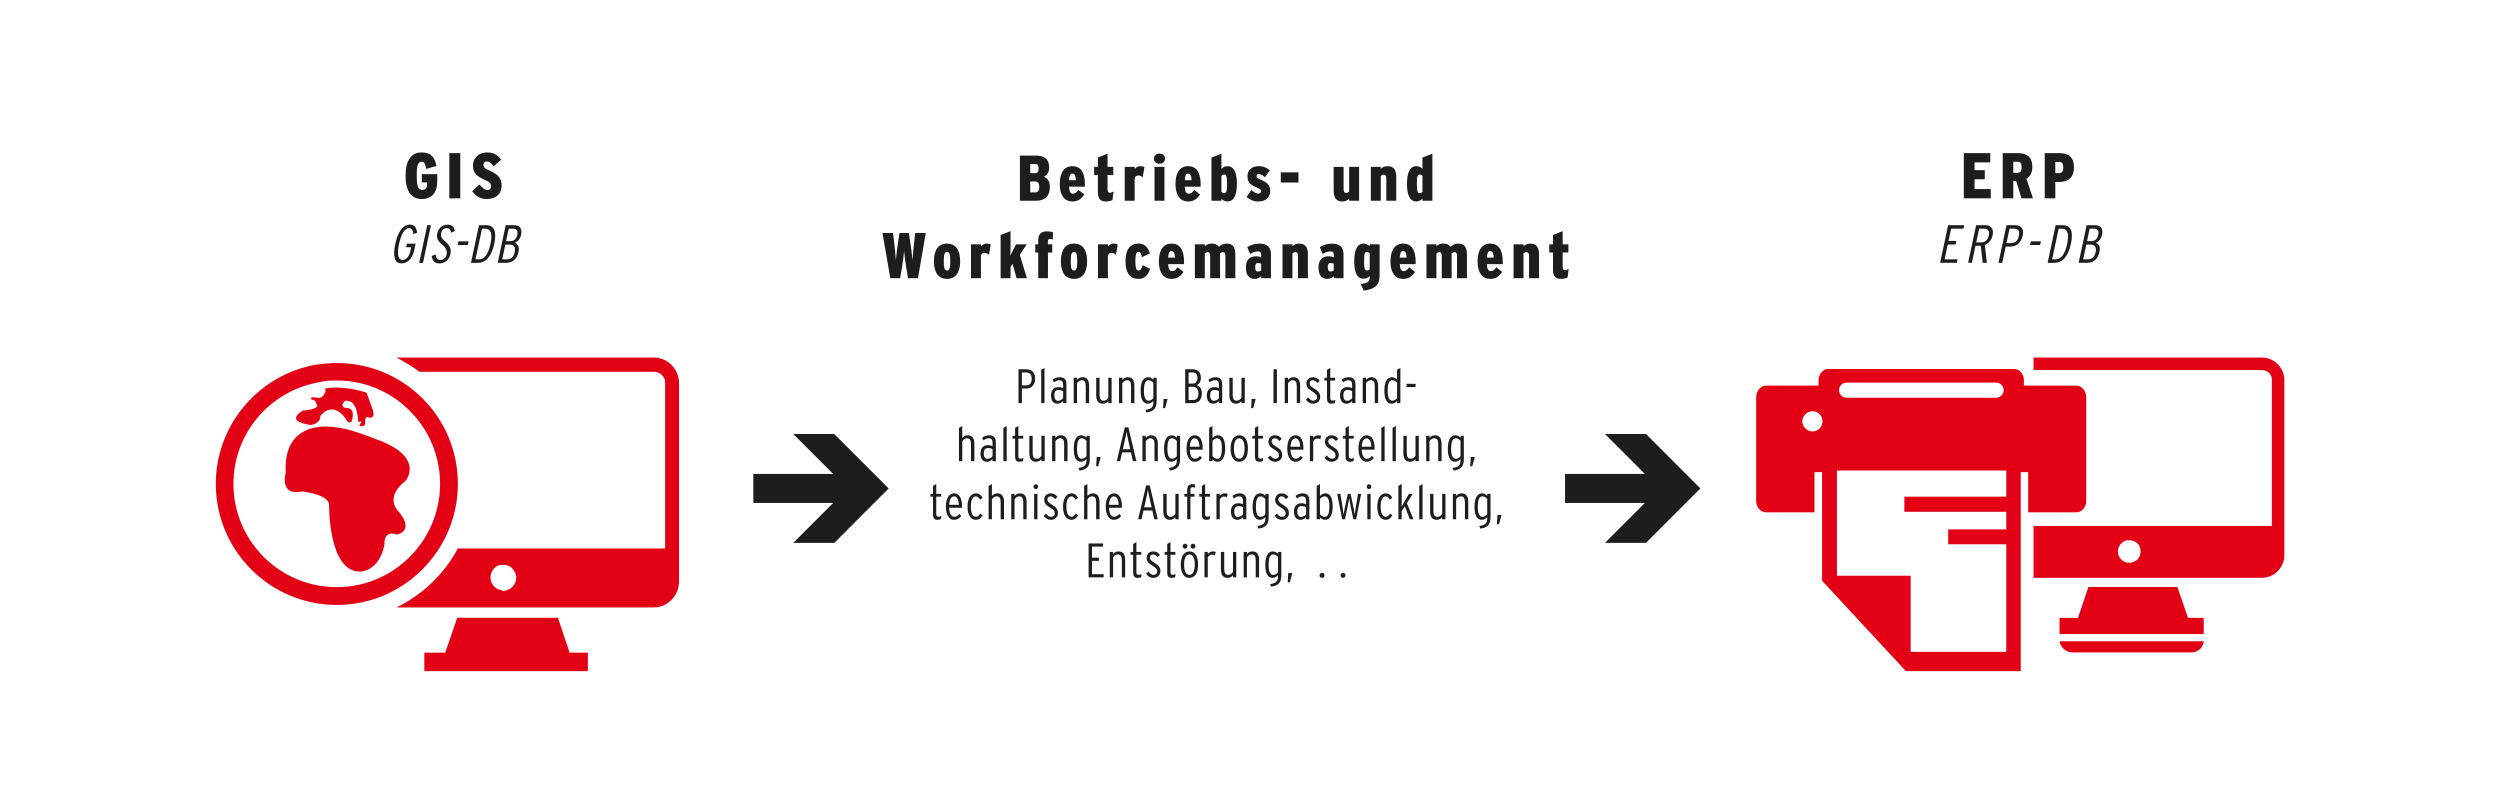 <?xml version="1.0" encoding="UTF-8"?>
<!-- Generator: Adobe Illustrator 25.4.1, SVG Export Plug-In . SVG Version: 6.00 Build 0)  -->
<svg xmlns="http://www.w3.org/2000/svg" xmlns:xlink="http://www.w3.org/1999/xlink" version="1.1" id="Ebene_1" x="0px" y="0px" width="930px" height="300px" viewBox="0 0 930 300" xml:space="preserve">
<g>
	<defs>
		<rect id="SVGID_1_" x="80.279" y="56.711" width="769.502" height="192.941"></rect>
	</defs>
	<clipPath id="SVGID_00000060720194545243788660000002425430985806329003_">
		<use xlink:href="#SVGID_1_" overflow="visible"></use>
	</clipPath>
	<path clip-path="url(#SVGID_00000060720194545243788660000002425430985806329003_)" fill="#1D1D1B" d="M188.66,96.475h-1.84   l1.165-5.48h1.66c1.5,0,2.212,0.98,1.833,2.76C191.1,95.535,190.18,96.475,188.66,96.475 M189.901,89.695h-1.64l0.982-4.62h1.7   c1.3,0,1.81,0.8,1.496,2.28C192.158,88.675,191.361,89.695,189.901,89.695 M191.51,90.315c1.057-0.46,1.98-1.32,2.337-3   c0.476-2.24-0.447-3.54-2.567-3.54h-3.16l-2.976,14h3.16c2.2,0,3.988-1.26,4.591-4.1C193.333,91.615,192.516,90.755,191.51,90.315    M178.121,96.475h-1.24l2.423-11.4h1.26c2.04,0,2.709,1.84,1.897,5.66C181.576,94.895,180.041,96.475,178.121,96.475 M180.9,83.775   h-2.72l-2.976,14h2.5c2.9,0,5.128-2.2,6.169-7.1C184.834,86.155,183.86,83.775,180.9,83.775 M174.305,89.775h-3.74l-0.289,1.36   h3.74L174.305,89.775z M165.612,89.835c-1.548-1.28-1.738-2.08-1.5-3.2c0.187-0.88,0.898-1.78,2.018-1.78   c1.02,0,1.429,0.62,1.755,1.72l1.344-0.68c-0.374-1.44-1.042-2.34-2.762-2.34c-1.88,0-3.389,1.36-3.776,3.18   c-0.391,1.84,0.112,2.86,1.794,4.26c1.564,1.3,1.91,2.4,1.621,3.76c-0.247,1.16-1.152,1.94-2.352,1.94   c-1.02,0-1.512-0.7-1.762-2.06l-1.404,0.58c0.23,1.74,1.089,2.78,2.849,2.78c2.1,0,3.682-1.42,4.103-3.4   C167.952,92.655,167.421,91.295,165.612,89.835 M160.32,83.775h-1.4l-2.976,14h1.4L160.32,83.775z M154.618,90.655h-3.24   l-0.281,1.32h1.88l-0.225,1.06c-0.514,2.42-1.538,3.66-3.038,3.66c-1.58,0-2.11-2.02-1.282-5.92c0.821-3.86,2.179-5.92,3.739-5.92   c0.96,0,1.405,0.54,1.619,2.26l1.379-0.56c-0.23-1.74-0.862-3-2.682-3c-2.62,0-4.511,2.78-5.455,7.22   c-0.956,4.5-0.274,7.22,2.326,7.22c2.5,0,4.155-2.14,4.784-5.1L154.618,90.655z"></path>
	<path clip-path="url(#SVGID_00000060720194545243788660000002425430985806329003_)" fill="#1D1D1B" d="M181.971,63.407   c-1.704-0.744-2.136-1.248-2.136-2.136c0-0.624,0.432-1.2,1.2-1.2c1.056,0,1.464,0.432,2.616,1.8l2.784-2.496   c-1.392-1.728-2.688-2.664-5.28-2.664c-3.216,0-5.208,2.16-5.208,4.896c0,2.64,1.224,3.912,4.56,5.376   c1.896,0.84,2.16,1.416,2.16,2.352c0,0.912-0.6,1.344-1.44,1.344c-0.816,0-1.728-0.696-2.856-2.04l-2.736,2.472   c1.392,1.848,2.904,2.928,5.52,2.928c3.12,0,5.448-1.8,5.448-4.944C186.603,66.287,185.355,64.895,181.971,63.407 M171.219,56.975   h-4.056v16.8h4.056V56.975z M162.651,64.775h-5.736v3.072h1.944v0.696c0,1.344-0.48,2.112-1.776,2.112   c-1.464,0-2.064-1.128-2.064-5.28c0-3.864,0.456-5.208,1.872-5.208c1.008,0,1.296,0.84,1.656,2.664l3.84-1.104   c-0.72-3.168-1.944-5.016-5.472-5.016c-4.056,0-6.048,3.072-6.048,8.664c0,5.832,2.184,8.664,5.976,8.664   c3.936,0,5.808-2.544,5.808-6.624V64.775z"></path>
	<path clip-path="url(#SVGID_00000060720194545243788660000002425430985806329003_)" fill="#1D1D1B" d="M582.154,100.505   c-0.552,0-0.84-0.288-0.84-1.056v-5.52h2.136v-3.048h-2.136v-4.896l-3.6,1.416v3.48h-1.392v3.048h1.392v6.456   c0,2.352,1.008,3.36,2.952,3.36c0.96,0,1.752-0.192,2.472-0.504l0.408-3.216C583.018,100.361,582.658,100.505,582.154,100.505    M572.506,94.553c0-2.688-1.104-3.936-3.192-3.936c-1.2,0-1.92,0.432-2.568,0.984v-0.72h-3.696v12.6h3.696v-9.216   c0.336-0.288,0.672-0.48,1.152-0.48c0.6,0,0.912,0.456,0.912,1.416v8.28h3.696V94.553z M553.114,95.825   c0.12-1.848,0.48-2.424,1.224-2.424c0.864,0,1.224,0.672,1.32,2.424H553.114z M559.018,97.361c0-4.512-1.632-6.744-4.608-6.744   c-3.048,0-4.752,2.304-4.752,6.624c0,4.032,1.608,6.504,4.752,6.504c2.136,0,3.336-1.032,4.392-2.592l-2.184-1.728   c-0.768,1.104-1.296,1.416-2.04,1.416c-0.84,0-1.368-0.576-1.464-2.592h5.904V97.361z M545.698,94.553   c0-2.688-1.032-3.936-3.168-3.936c-1.296,0-2.136,0.48-2.928,1.176c-0.648-0.792-1.392-1.176-2.76-1.176   c-1.152,0-1.92,0.456-2.496,0.984v-0.72h-3.696v12.6h3.696v-9.216c0.336-0.288,0.696-0.48,1.128-0.48   c0.576,0,0.864,0.456,0.864,1.416v8.28h3.672v-9.216c0.336-0.288,0.696-0.48,1.128-0.48c0.576,0,0.864,0.456,0.864,1.416v8.28   h3.696V94.553z M520.715,95.825c0.12-1.848,0.48-2.424,1.224-2.424c0.864,0,1.224,0.672,1.32,2.424H520.715z M526.619,97.361   c0-4.512-1.632-6.744-4.608-6.744c-3.048,0-4.752,2.304-4.752,6.624c0,4.032,1.608,6.504,4.752,6.504   c2.136,0,3.336-1.032,4.392-2.592l-2.184-1.728c-0.768,1.104-1.296,1.416-2.04,1.416c-0.84,0-1.368-0.576-1.464-2.592h5.904V97.361   z M508.475,100.625c-0.696,0-1.032-0.456-1.032-3.48c0-2.976,0.336-3.408,1.008-3.408c0.48,0,0.792,0.192,1.08,0.456v6   C509.219,100.457,508.907,100.625,508.475,100.625 M513.227,90.881h-3.696v0.696c-0.576-0.504-1.296-0.96-2.256-0.96   c-2.256,0-3.504,2.064-3.504,6.624c0,4.416,1.272,6.456,3.408,6.456c1.032,0,1.752-0.432,2.352-1.008v0.312   c0,1.776-0.576,2.232-3.336,2.688l1.104,2.424c4.152-0.6,5.928-1.896,5.928-5.952V90.881z M499.787,94.625   c0-2.688-1.344-4.008-4.296-4.008c-1.752,0-3.264,0.528-4.512,1.296l1.056,2.568c1.056-0.672,1.872-0.96,2.856-0.96   c0.888,0,1.272,0.336,1.272,1.248v0.984c-0.504-0.24-1.104-0.408-1.992-0.408c-2.328,0-3.696,1.392-3.696,4.152   c0,2.856,1.176,4.248,3.264,4.248c0.96,0,1.752-0.384,2.424-0.984v0.72h3.624V94.625z M494.939,101.009   c-0.72,0-1.008-0.504-1.008-1.56c0-1.176,0.336-1.608,0.984-1.608c0.576,0,0.912,0.096,1.248,0.264v2.496   C495.875,100.841,495.443,101.009,494.939,101.009 M486.539,94.553c0-2.688-1.104-3.936-3.192-3.936c-1.2,0-1.92,0.432-2.568,0.984   v-0.72h-3.696v12.6h3.696v-9.216c0.336-0.288,0.672-0.48,1.152-0.48c0.6,0,0.912,0.456,0.912,1.416v8.28h3.696V94.553z    M472.787,94.625c0-2.688-1.344-4.008-4.296-4.008c-1.752,0-3.264,0.528-4.512,1.296l1.056,2.568   c1.056-0.672,1.872-0.96,2.856-0.96c0.888,0,1.272,0.336,1.272,1.248v0.984c-0.504-0.24-1.104-0.408-1.992-0.408   c-2.328,0-3.696,1.392-3.696,4.152c0,2.856,1.176,4.248,3.264,4.248c0.96,0,1.752-0.384,2.424-0.984v0.72h3.624V94.625z    M467.939,101.009c-0.72,0-1.008-0.504-1.008-1.56c0-1.176,0.336-1.608,0.984-1.608c0.576,0,0.912,0.096,1.248,0.264v2.496   C468.875,100.841,468.443,101.009,467.939,101.009 M459.539,94.553c0-2.688-1.032-3.936-3.168-3.936   c-1.296,0-2.136,0.48-2.928,1.176c-0.648-0.792-1.392-1.176-2.76-1.176c-1.152,0-1.92,0.456-2.496,0.984v-0.72h-3.696v12.6h3.696   v-9.216c0.336-0.288,0.696-0.48,1.128-0.48c0.576,0,0.864,0.456,0.864,1.416v8.28h3.672v-9.216c0.336-0.288,0.696-0.48,1.128-0.48   c0.576,0,0.864,0.456,0.864,1.416v8.28h3.696V94.553z M434.556,95.825c0.12-1.848,0.48-2.424,1.224-2.424   c0.864,0,1.224,0.672,1.32,2.424H434.556z M440.46,97.361c0-4.512-1.632-6.744-4.608-6.744c-3.048,0-4.752,2.304-4.752,6.624   c0,4.032,1.608,6.504,4.752,6.504c2.136,0,3.336-1.032,4.392-2.592l-2.184-1.728c-0.768,1.104-1.296,1.416-2.04,1.416   c-0.84,0-1.368-0.576-1.464-2.592h5.904V97.361z M425.076,98.633c-0.504,1.584-0.864,2.016-1.464,2.016   c-0.888,0-1.248-0.864-1.248-3.432c0-2.616,0.336-3.504,1.176-3.504c0.696,0,0.96,0.504,1.296,1.944l2.928-1.392   c-0.696-2.184-1.824-3.648-4.176-3.648c-3.264,0-4.896,2.208-4.896,6.6c0,4.536,1.848,6.528,4.824,6.528   c2.16,0,3.408-1.152,4.32-3.696L425.076,98.633z M414.252,90.617c-0.864,0-1.536,0.408-2.112,1.032v-0.768h-3.696v12.6h3.696   v-8.184c0.144-0.912,0.648-1.224,1.392-1.224c0.672,0,1.128,0.288,1.608,0.744l0.648-3.864   C415.404,90.761,414.996,90.617,414.252,90.617 M399.54,100.649c-0.888,0-1.224-0.888-1.224-3.504c0-2.592,0.336-3.432,1.2-3.432   c0.864,0,1.224,0.792,1.224,3.48C400.74,99.761,400.38,100.649,399.54,100.649 M399.54,90.617c-3.216,0-4.896,2.328-4.896,6.6   c0,4.296,1.8,6.528,4.848,6.528c3.168,0,4.92-2.28,4.92-6.6C404.412,92.849,402.636,90.617,399.54,90.617 M391.668,86.393   c-0.528-0.216-1.248-0.336-2.304-0.336c-1.92,0-3.144,0.984-3.144,3.264v1.56h-1.104v3.048h1.104v9.552h3.624v-9.552h1.584v-3.048   h-1.608v-1.152c0-0.576,0.216-0.816,0.792-0.816c0.384,0,0.744,0.072,1.056,0.192V86.393z M379.356,94.793l2.592-3.912h-3.936   l-0.528,0.96c-0.672,1.224-1.296,2.472-1.656,3.216c0.048-0.864,0.096-2.304,0.096-3.288v-5.784l-3.696,1.44v16.056h3.696v-4.128   l0.744-1.248l1.488,5.376h3.864L379.356,94.793z M367.02,90.617c-0.864,0-1.536,0.408-2.112,1.032v-0.768h-3.696v12.6h3.696v-8.184   c0.144-0.912,0.648-1.224,1.392-1.224c0.672,0,1.128,0.288,1.608,0.744l0.648-3.864C368.172,90.761,367.764,90.617,367.02,90.617    M352.308,100.649c-0.888,0-1.224-0.888-1.224-3.504c0-2.592,0.336-3.432,1.2-3.432c0.864,0,1.224,0.792,1.224,3.48   C353.508,99.761,353.148,100.649,352.308,100.649 M352.308,90.617c-3.216,0-4.896,2.328-4.896,6.6c0,4.296,1.8,6.528,4.848,6.528   c3.168,0,4.92-2.28,4.92-6.6C357.18,92.849,355.404,90.617,352.308,90.617 M340.476,86.681l-0.36,3.072   c-0.24,2.112-0.552,4.944-0.672,7.056c-0.168-2.088-0.552-4.944-0.888-7.032l-0.48-3.096h-3.48l-0.456,3.096   c-0.312,2.088-0.72,4.944-0.888,7.032c-0.12-2.112-0.408-4.968-0.672-7.056l-0.384-3.072h-3.912l2.904,16.8h3.672l0.552-3.312   c0.432-2.568,0.816-5.352,0.912-6.816c0.096,1.464,0.504,4.272,0.912,6.816l0.528,3.312h3.72l2.904-16.8H340.476z"></path>
	<path clip-path="url(#SVGID_00000060720194545243788660000002425430985806329003_)" fill="#1D1D1B" d="M532.846,57.185l-3.696,1.44   v4.152c-0.576-0.504-1.296-0.96-2.256-0.96c-2.256,0-3.504,2.064-3.504,6.624c0,4.416,1.272,6.504,3.408,6.504   c1.032,0,1.752-0.432,2.352-1.008v0.744h3.696V57.185z M528.094,71.825c-0.696,0-1.032-0.456-1.032-3.48   c0-2.976,0.336-3.408,1.008-3.408c0.48,0,0.792,0.192,1.08,0.456v6C528.838,71.657,528.526,71.825,528.094,71.825 M519.406,65.753   c0-2.688-1.104-3.936-3.192-3.936c-1.2,0-1.92,0.432-2.568,0.984v-0.72h-3.696v12.6h3.696v-9.216   c0.336-0.288,0.672-0.48,1.152-0.48c0.6,0,0.912,0.456,0.912,1.416v8.28h3.696V65.753z M505.582,62.081h-3.696v9.216   c-0.336,0.288-0.672,0.48-1.152,0.48c-0.6,0-0.912-0.456-0.912-1.416v-8.28h-3.696v8.928c0,2.688,1.08,3.936,3.168,3.936   c1.2,0,1.944-0.432,2.592-0.984v0.72h3.696V62.081z M483.023,64.097h-6.576v3.792h6.576V64.097z M468.767,66.737   c-1.152-0.48-1.32-0.72-1.32-1.296c0-0.384,0.24-0.696,0.792-0.696c0.624,0,1.176,0.216,2.352,1.2l1.776-2.616   c-1.248-0.936-2.328-1.512-4.128-1.512c-2.736,0-4.176,1.512-4.176,3.792c0,2.136,0.84,3.096,3.768,4.296   c1.104,0.456,1.248,0.696,1.248,1.272c0,0.552-0.432,0.84-0.984,0.84c-0.672,0-1.272-0.264-2.616-1.32l-1.776,2.616   c1.44,1.08,2.616,1.632,4.368,1.632c2.64,0,4.44-1.344,4.44-3.888C472.511,68.945,471.575,67.889,468.767,66.737 M455.447,71.825   c-0.48,0-0.792-0.192-1.08-0.456v-6c0.312-0.264,0.624-0.432,1.056-0.432c0.696,0,1.032,0.456,1.032,3.48   C456.455,71.393,456.119,71.825,455.447,71.825 M456.719,61.817c-1.056,0-1.728,0.432-2.352,1.008v-5.64l-3.696,1.44v16.056h3.696   v-0.696c0.576,0.504,1.296,0.96,2.256,0.96c2.256,0,3.504-2.064,3.504-6.624C460.127,63.905,458.855,61.817,456.719,61.817    M440.735,67.025c0.12-1.848,0.48-2.424,1.224-2.424c0.864,0,1.224,0.672,1.32,2.424H440.735z M446.639,68.561   c0-4.512-1.632-6.744-4.608-6.744c-3.048,0-4.752,2.304-4.752,6.624c0,4.032,1.608,6.504,4.752,6.504   c2.136,0,3.336-1.032,4.392-2.592l-2.184-1.728c-0.768,1.104-1.296,1.416-2.04,1.416c-0.84,0-1.368-0.576-1.464-2.592h5.904V68.561   z M433.175,62.081h-3.696v12.6h3.696V62.081z M431.327,57.113c-1.224,0-2.088,0.768-2.088,1.872c0,1.152,0.864,1.92,2.088,1.92   c1.248,0,2.088-0.768,2.088-1.92C433.415,57.881,432.575,57.113,431.327,57.113 M424.2,61.817c-0.864,0-1.536,0.408-2.112,1.032   v-0.768h-3.696v12.6h3.696v-8.184c0.144-0.912,0.648-1.224,1.392-1.224c0.672,0,1.128,0.288,1.608,0.744l0.648-3.864   C425.352,61.961,424.944,61.817,424.2,61.817 M412.848,71.705c-0.552,0-0.84-0.288-0.84-1.056v-5.52h2.136v-3.048h-2.136v-4.896   l-3.6,1.416v3.48h-1.392v3.048h1.392v6.456c0,2.352,1.008,3.36,2.952,3.36c0.96,0,1.752-0.192,2.472-0.504l0.408-3.216   C413.712,71.561,413.352,71.705,412.848,71.705 M397.68,67.025c0.12-1.848,0.48-2.424,1.224-2.424c0.864,0,1.224,0.672,1.32,2.424   H397.68z M403.584,68.561c0-4.512-1.632-6.744-4.608-6.744c-3.048,0-4.752,2.304-4.752,6.624c0,4.032,1.608,6.504,4.752,6.504   c2.136,0,3.336-1.032,4.392-2.592l-2.184-1.728c-0.768,1.104-1.296,1.416-2.04,1.416c-0.84,0-1.368-0.576-1.464-2.592h5.904V68.561   z M385.176,71.561h-1.92v-4.056h1.872c0.984,0,1.488,0.648,1.488,2.088C386.616,70.913,386.112,71.561,385.176,71.561    M385.08,64.433h-1.824v-3.432h1.776c0.936,0,1.344,0.528,1.344,1.68C386.376,63.857,385.944,64.433,385.08,64.433 M388.344,65.753   c1.176-0.648,1.944-1.608,1.944-3.432c0-2.952-1.56-4.44-4.872-4.44h-6v16.8h5.904c3.552,0,5.232-1.896,5.232-5.16   C390.552,67.481,389.712,66.377,388.344,65.753"></path>
	<path clip-path="url(#SVGID_00000060720194545243788660000002425430985806329003_)" fill="#1D1D1B" d="M776.774,96.475h-1.84   l1.165-5.48h1.66c1.5,0,2.212,0.98,1.833,2.76C779.214,95.535,778.294,96.475,776.774,96.475 M778.015,89.695h-1.64l0.982-4.62h1.7   c1.3,0,1.81,0.8,1.496,2.28C780.272,88.675,779.475,89.695,778.015,89.695 M779.624,90.315c1.057-0.46,1.98-1.32,2.337-3   c0.476-2.24-0.447-3.54-2.567-3.54h-3.16l-2.976,14h3.16c2.2,0,3.988-1.26,4.591-4.1C781.447,91.615,780.63,90.755,779.624,90.315    M764.634,96.475h-1.239l2.423-11.4h1.26c2.04,0,2.709,1.84,1.897,5.66C768.09,94.895,766.554,96.475,764.634,96.475    M767.414,83.775h-2.72l-2.976,14h2.5c2.9,0,5.128-2.2,6.169-7.1C771.348,86.155,770.374,83.775,767.414,83.775 M759.219,89.775   h-3.74l-0.289,1.36h3.74L759.219,89.775z M748.119,90.435h-1.72l1.139-5.36h1.78c1.46,0,2.084,0.92,1.714,2.66   C750.658,89.495,749.639,90.435,748.119,90.435 M749.654,83.775h-3.24l-2.976,14h1.4l1.284-6.04h1.66c2.1,0,4.077-1.3,4.667-4.08   C753.019,84.975,751.714,83.775,749.654,83.775 M738.343,91.075c1.414-0.54,2.525-1.72,2.916-3.56c0.54-2.54-0.765-3.74-2.785-3.74   h-3.36l-2.976,14h1.4l1.348-6.34c0.26,0,1.76,0,1.944-0.02l0.748,6.36h1.541L738.343,91.075z M736.974,90.175h-1.82l1.084-5.1h1.9   c1.42,0,2.053,0.88,1.704,2.52C739.485,89.275,738.494,90.175,736.974,90.175 M728.215,96.475h-4.82l1.173-5.52h2.88l0.281-1.32   h-2.88l0.969-4.56h4.58l0.276-1.3h-5.98l-2.975,14h6.22L728.215,96.475z"></path>
	<path clip-path="url(#SVGID_00000060720194545243788660000002425430985806329003_)" fill="#1D1D1B" d="M765.871,64.415h-1.296   v-4.176h1.368c1.128,0,1.584,0.576,1.584,2.064C767.527,63.815,767.023,64.415,765.871,64.415 M766.303,56.975h-5.664v16.8h3.936   v-6.096h1.44c3.216,0,5.496-1.488,5.496-5.472C771.511,58.319,769.303,56.975,766.303,56.975 M753.823,66.503   c1.368-0.816,2.208-2.232,2.208-4.416c0-3.744-2.184-5.112-5.208-5.112h-5.808v16.8h3.936v-6.432h1.08l1.968,6.432h4.272   L753.823,66.503z M750.463,64.271h-1.512v-4.104h1.584c1.104,0,1.512,0.648,1.512,2.04   C752.047,63.599,751.615,64.271,750.463,64.271 M740.551,70.343h-6.024v-3.648h3.816v-3.408h-3.816v-2.88h5.856v-3.432h-9.84v16.8   h10.008V70.343z"></path>
</g>
<polygon fill="#1D1D1B" points="310.349,201.952 295.09,201.952 309.928,187.103 280.241,187.103 280.241,176.301 309.928,176.301   295.09,161.452 310.349,161.452 330.585,181.702 "></polygon>
<polygon fill="#1D1D1B" points="612.306,201.952 597.047,201.952 611.885,187.103 582.198,187.103 582.198,176.301 611.885,176.301   597.047,161.452 612.306,161.452 632.542,181.702 "></polygon>
<g>
	<defs>
		<rect id="SVGID_00000047745639401796782950000008852338537756755601_" x="80.279" y="56.711" width="769.502" height="192.941"></rect>
	</defs>
	<clipPath id="SVGID_00000102523286516070501310000011265741302246197391_">
		<use xlink:href="#SVGID_00000047745639401796782950000008852338537756755601_" overflow="visible"></use>
	</clipPath>
	<path clip-path="url(#SVGID_00000102523286516070501310000011265741302246197391_)" fill="#E30014" d="M106.289,175.86   c0,0-2.615,8.769,6.155,6.967c0,0,9.577,0.988,9.982,4.822c0,0-0.405,25.601,11.848,24.965c0,0,6.849-0.12,8.763-10.162   c0,0-0.576-5.398,4.591-3.602c0,0,7.313-1.219,0-9.287c0,0-4.299-4.934,3.251-10.684c0,0,7.664-9.001-11.325-15.617   c0,0-9.93-4.067-14.745-4.298C124.809,158.964,105.125,155.016,106.289,175.86"></path>
	<path clip-path="url(#SVGID_00000102523286516070501310000011265741302246197391_)" fill="#E30014" d="M121.094,145.611   c-1.106,3.139-3.02,2.325-3.02,2.325c-3.948-0.524-1.914,0.814-1.914,0.814c1.331-0.351,1.914,2.496,1.914,2.496   c-0.464,0.405-2.497,1.451-5.284,1.451c0,0-7.547,3.888,2.787,5.399c0,0,3.602-0.351,3.602-3.366c0,0,4.179-5.98,9.347,0.869   c0,0,0.867,2.377,2.265,1.218c0,0,1.914-5.166-2.034-5.054c0,0-2.615-0.112-0.583-2.549c0,0,4.531-1.802,5.054,7.371   c0,0,0,0.696,1.047,0.12c0,0,0.523,0-0.351,1.04c0,0-0.696,0.987,0.642,0.755c0,0,1.391,0.232,1.272-1.219   c0-1.332,0-2.669,1.45-1.914c0,0,3.141,0.814,0.756-4.59c0,0-0.756-2.378-1.742-4.756c-3.597-1.106-7.545-1.86-11.725-1.86   c-1.219,0-2.323,0.171-3.483,0.29C120.976,144.915,121.094,145.611,121.094,145.611"></path>
	<path clip-path="url(#SVGID_00000102523286516070501310000011265741302246197391_)" fill="#E30014" d="M125.274,218.416   c-21.249,0-38.437-17.182-38.437-38.43c0-17.771,12.134-32.807,28.74-37.104c1.451-0.405,3.079-0.757,4.644-0.988   c0.409-0.113,0.873-0.113,1.217-0.231c1.339-0.114,2.557-0.114,3.836-0.114c4.351,0,8.418,0.696,12.367,2.034   c15.153,5.166,26.068,19.566,26.068,36.403C163.709,201.234,146.409,218.416,125.274,218.416 M125.274,135.045   c-3.021,0-6.214,0.351-9.234,0.868c-0.345,0.12-0.576,0.238-0.867,0.238c-19.917,4.584-34.894,22.581-34.894,43.835   c0,24.845,20.144,45.053,44.995,45.053c24.852,0,45.052-20.208,45.052-45.053C170.326,155.016,150.126,135.045,125.274,135.045"></path>
	<path clip-path="url(#SVGID_00000102523286516070501310000011265741302246197391_)" fill="#E30014" d="M247.431,141.663   c-0.464-2.034-2.265-3.365-4.239-3.365C245.166,138.298,246.967,139.629,247.431,141.663"></path>
	<path clip-path="url(#SVGID_00000102523286516070501310000011265741302246197391_)" fill="#E30014" d="M189.548,219.118   c-0.755,0.344-1.457,0.694-2.324,0.694c-0.233,0-0.584-0.118-0.928-0.35c-2.265-0.344-3.835-2.378-3.835-4.643   c0-1.915,1.159-3.716,2.849-4.47c0.522-0.12,1.33-0.232,1.914-0.232c1.217,0,2.205,0.35,3.019,0.986   c0.987,1.047,1.797,2.265,1.797,3.716C192.04,216.621,190.998,218.303,189.548,219.118 M243.192,133.012H147.51   c2.906,1.569,5.867,3.252,8.537,5.286h87.145c1.974,0,3.775,1.33,4.239,3.365v0.873v61.486h-77.105   c-5.047,9.459-13.001,17.123-22.816,21.945h14.629h3.485h46.273h0.231h6.563h24.501c5.166,0,9.405-4.412,9.405-9.578v-73.853   C252.597,137.251,248.358,133.012,243.192,133.012"></path>
</g>
<polygon fill="#E30014" points="170.094,229.796 165.625,242.804 157.847,242.804 157.847,249.653 158.656,249.653 218.108,249.653   218.69,249.653 218.69,242.804 211.897,242.804 207.544,229.796 "></polygon>
<g>
	<defs>
		<rect id="SVGID_00000170980247847588934710000010636433823690215300_" x="80.279" y="56.711" width="769.502" height="192.941"></rect>
	</defs>
	<clipPath id="SVGID_00000111177650727258439540000017426108973467809684_">
		<use xlink:href="#SVGID_00000170980247847588934710000010636433823690215300_" overflow="visible"></use>
	</clipPath>
	<path clip-path="url(#SVGID_00000111177650727258439540000017426108973467809684_)" fill="#E30014" d="M746.344,234.759v7.723h-0.1   h-35.47v-28.3h-27.432v-38.54v-0.615h63.002v9.729H708.42v5.628h37.924v4.35v2.201h-21.6v5.529h21.6v26.561V234.759z    M687.027,142.325h55.479c1.588,0,2.867,1.227,2.867,2.867c0,1.483-1.279,2.762-2.867,2.762h-55.479   c-1.687,0-2.92-1.279-2.92-2.762C684.107,143.552,685.34,142.325,687.027,142.325 M674.234,160.495c-1.996,0-3.79-1.739-3.79-3.79   c0-2.042,1.794-3.734,3.79-3.734c2.149,0,3.73,1.692,3.73,3.734C677.964,158.756,676.383,160.495,674.234,160.495 M772.394,143.452   h-19.499v-1.844c0-2.407-1.484-4.351-3.686-4.351h-69.043c-1.992,0-3.682,1.944-3.682,4.351v1.844h-19.398   c-2.097,0-3.79,1.892-3.79,4.349v38.536c0,2.458,1.693,4.251,3.79,4.251h17.913v-14.946h2.814v40.385l31.167,33.625h42.739v-5.937   v-8.343v-27.127v-6.347v-6.552v-19.704h2.762v14.946h17.913c1.892,0,3.685-1.793,3.685-4.251v-38.536   C776.079,145.344,774.286,143.452,772.394,143.452"></path>
	<path clip-path="url(#SVGID_00000111177650727258439540000017426108973467809684_)" fill="#E30014" d="M845.121,140.738   c-0.256-1.793-1.845-3.072-3.737-3.072C843.276,137.666,844.865,138.945,845.121,140.738"></path>
	<path clip-path="url(#SVGID_00000111177650727258439540000017426108973467809684_)" fill="#E30014" d="M794.098,208.811   c-0.462,0.407-1.28,0.507-1.944,0.507h-0.923c-1.846-0.507-3.379-1.995-3.379-4.244c0-1.793,1.125-3.072,2.608-3.894   c0.461-0.205,1.075-0.205,1.694-0.205c0.969,0,1.839,0.205,2.656,0.923c0.975,0.666,1.489,1.844,1.489,3.176   C796.299,206.708,795.528,208.245,794.098,208.811 M841.385,133.012h-84.906v4.653h84.906c1.892,0,3.481,1.279,3.737,3.072v0.77   v54.149h-88.643v19.291h13.563h2.965h40.948h0.152h5.68h21.598c4.659,0,8.397-3.835,8.397-8.495v-64.945   C849.782,136.796,846.044,133.012,841.385,133.012"></path>
</g>
<polygon fill="#E30014" points="809.961,218.328 776.897,218.328 773.007,229.842 766.153,229.842 766.153,235.885 766.866,235.885   819.274,235.885 819.787,235.885 819.787,229.842 813.954,229.842 "></polygon>
<g>
	<defs>
		<rect id="SVGID_00000183249080966331655490000011517680958636011195_" x="80.279" y="56.711" width="769.502" height="192.941"></rect>
	</defs>
	<clipPath id="SVGID_00000080185235283240195470000009600289088347413911_">
		<use xlink:href="#SVGID_00000183249080966331655490000011517680958636011195_" overflow="visible"></use>
	</clipPath>
	<path clip-path="url(#SVGID_00000080185235283240195470000009600289088347413911_)" fill="#E30014" d="M770.807,242.688h44.526   c2.359,0,4.349-1.894,4.454-4.146h-53.634C766.458,240.794,768.559,242.688,770.807,242.688"></path>
	<path clip-path="url(#SVGID_00000080185235283240195470000009600289088347413911_)" fill="#1D1D1B" d="M499.599,213.083   c-0.522,0-0.918,0.432-0.918,0.954s0.396,0.936,0.918,0.936c0.54,0,0.918-0.414,0.918-0.936S500.139,213.083,499.599,213.083    M491.806,213.083c-0.522,0-0.918,0.432-0.918,0.954s0.396,0.936,0.918,0.936c0.54,0,0.918-0.414,0.918-0.936   S492.346,213.083,491.806,213.083 M479.242,213.191l-0.216,3.438h0.774l0.936-3.438H479.242z M473.644,213.857   c-1.152,0-1.728-1.206-1.728-3.744c0-2.358,0.468-3.87,1.656-3.87c0.756,0,1.386,0.396,1.854,0.972v5.706   C474.922,213.479,474.328,213.857,473.644,213.857 M476.65,205.325h-1.224v0.72c-0.504-0.522-1.098-0.918-1.944-0.918   c-1.764,0-2.79,1.764-2.79,5.004c0,3.168,0.936,4.842,2.664,4.842c0.882,0,1.566-0.468,2.07-1.008v0.396   c0,1.782-0.594,2.592-2.952,2.916l0.378,0.972c2.862-0.414,3.798-1.656,3.798-4.338V205.325z M468.37,208.295   c0-2.106-0.864-3.168-2.466-3.168c-0.954,0-1.62,0.468-2.034,0.99v-0.792h-1.224v9.45h1.224v-7.434   c0.396-0.576,0.972-1.098,1.728-1.098c1.062,0,1.53,0.648,1.53,2.196v6.336h1.242V208.295z M459.892,205.325h-1.224v7.434   c-0.396,0.576-0.972,1.098-1.728,1.098c-1.062,0-1.53-0.648-1.53-2.196v-6.336h-1.242v6.48c0,2.106,0.864,3.168,2.466,3.168   c0.954,0,1.62-0.468,2.034-0.99v0.792h1.224V205.325z M451.108,205.127c-0.774,0-1.44,0.45-1.818,1.008v-0.81h-1.224v9.45h1.224   v-7.398c0.342-0.576,0.9-1.062,1.494-1.062c0.486,0,0.792,0.09,1.134,0.288l0.342-1.278   C451.99,205.199,451.666,205.127,451.108,205.127 M442.469,213.839c-1.242,0-1.98-1.242-1.98-3.798s0.72-3.78,1.962-3.78   s1.998,1.224,1.998,3.78S443.711,213.839,442.469,213.839 M442.487,205.127c-1.944,0-3.24,1.71-3.24,4.932s1.26,4.914,3.204,4.914   c1.926,0,3.24-1.728,3.24-4.95C445.691,206.819,444.413,205.127,442.487,205.127 M443.783,202.265c-0.486,0-0.9,0.432-0.9,0.918   c0,0.504,0.414,0.918,0.9,0.918c0.504,0,0.918-0.414,0.918-0.918C444.701,202.697,444.287,202.265,443.783,202.265    M440.849,202.265c-0.504,0-0.918,0.432-0.918,0.918c0,0.504,0.414,0.918,0.918,0.918c0.486,0,0.9-0.414,0.9-0.918   C441.749,202.697,441.335,202.265,440.849,202.265 M436.133,213.821c-0.486,0-0.72-0.288-0.72-0.972v-6.48h1.818v-1.044h-1.818   v-3.672l-1.206,0.72v2.952h-0.972v1.044h0.972v6.606c0,1.332,0.486,1.998,1.566,1.998c0.558,0,0.99-0.09,1.404-0.27l0.108-1.134   C436.871,213.749,436.565,213.821,436.133,213.821 M429.437,209.357c-1.35-0.846-1.692-1.242-1.692-1.98   c0-0.684,0.45-1.134,1.188-1.134s1.206,0.432,1.638,1.026l0.918-0.774c-0.522-0.828-1.35-1.368-2.484-1.368   c-1.44,0-2.448,0.99-2.448,2.34c0,1.404,0.684,2.052,2.16,2.952c1.422,0.864,1.764,1.368,1.764,2.214   c0,0.738-0.522,1.224-1.44,1.224c-0.702,0-1.224-0.45-1.818-1.224l-0.882,0.792c0.594,0.882,1.476,1.548,2.664,1.548   c1.44,0,2.664-0.918,2.664-2.484C431.669,210.995,430.913,210.257,429.437,209.357 M423.461,213.821   c-0.486,0-0.72-0.288-0.72-0.972v-6.48h1.818v-1.044h-1.818v-3.672l-1.206,0.72v2.952h-0.972v1.044h0.972v6.606   c0,1.332,0.486,1.998,1.566,1.998c0.558,0,0.99-0.09,1.404-0.27l0.108-1.134C424.199,213.749,423.893,213.821,423.461,213.821    M418.565,208.295c0-2.106-0.864-3.168-2.466-3.168c-0.954,0-1.62,0.468-2.034,0.99v-0.792h-1.224v9.45h1.224v-7.434   c0.396-0.576,0.972-1.098,1.728-1.098c1.062,0,1.53,0.648,1.53,2.196v6.336h1.242V208.295z M410.555,213.605h-4.338v-4.968h2.592   v-1.188h-2.592v-4.104h4.122v-1.17h-5.382v12.6h5.598V213.605z"></path>
	<path clip-path="url(#SVGID_00000080185235283240195470000009600289088347413911_)" fill="#1D1D1B" d="M557.064,191.591   l-0.216,3.438h0.774l0.936-3.438H557.064z M551.466,192.257c-1.152,0-1.728-1.206-1.728-3.744c0-2.358,0.468-3.87,1.656-3.87   c0.756,0,1.386,0.396,1.854,0.972v5.706C552.744,191.879,552.15,192.257,551.466,192.257 M554.472,183.725h-1.224v0.72   c-0.504-0.522-1.098-0.918-1.944-0.918c-1.764,0-2.79,1.764-2.79,5.004c0,3.168,0.936,4.842,2.664,4.842   c0.882,0,1.566-0.468,2.07-1.008v0.396c0,1.782-0.594,2.592-2.952,2.916l0.378,0.972c2.862-0.414,3.798-1.656,3.798-4.338V183.725z    M546.192,186.695c0-2.106-0.864-3.168-2.466-3.168c-0.954,0-1.62,0.468-2.034,0.99v-0.792h-1.224v9.45h1.224v-7.434   c0.396-0.576,0.972-1.098,1.728-1.098c1.062,0,1.53,0.648,1.53,2.196v6.336h1.242V186.695z M537.714,183.725h-1.224v7.434   c-0.396,0.576-0.972,1.098-1.728,1.098c-1.062,0-1.53-0.648-1.53-2.196v-6.336h-1.242v6.48c0,2.106,0.864,3.168,2.466,3.168   c0.954,0,1.62-0.468,2.034-0.99v0.792h1.224V183.725z M529.183,180.053l-1.224,0.72v12.402h1.224V180.053z M521.425,193.175v-3.006   l1.152-1.836l1.908,4.842h1.314l-2.448-6.012l2.16-3.438h-1.368l-2.142,3.636c-0.162,0.288-0.432,0.774-0.576,1.116v-8.424   l-1.224,0.72v12.402H521.425z M517.105,191.015c-0.468,0.792-0.918,1.224-1.62,1.224c-1.26,0-1.89-1.512-1.89-3.798   c0-2.538,0.756-3.78,1.836-3.78c0.756,0,1.152,0.486,1.602,1.242l0.918-0.738c-0.522-0.918-1.242-1.638-2.448-1.638   c-1.728,0-3.15,1.62-3.15,4.986c0,3.168,1.314,4.86,3.096,4.86c1.134,0,1.89-0.63,2.502-1.674L517.105,191.015z M509.869,183.725   h-1.224v9.45h1.224V183.725z M509.293,180.143c-0.486,0-0.882,0.414-0.882,0.9c0,0.486,0.396,0.9,0.882,0.9   c0.45,0,0.828-0.414,0.828-0.9C510.121,180.557,509.743,180.143,509.293,180.143 M505.171,183.725l-0.864,5.31   c-0.108,0.72-0.27,1.782-0.324,2.394c-0.09-0.612-0.288-1.692-0.432-2.376l-1.134-5.328h-1.044l-1.134,5.328   c-0.144,0.666-0.342,1.764-0.432,2.376c-0.054-0.612-0.216-1.692-0.324-2.394l-0.864-5.31h-1.188l1.854,9.45h1.044l1.188-5.742   c0.144-0.684,0.288-1.458,0.36-2.142c0.09,0.684,0.234,1.458,0.378,2.142l1.17,5.742h1.062l1.854-9.45H505.171z M492.877,192.257   c-0.774,0-1.386-0.396-1.854-0.972v-5.706c0.486-0.558,1.098-0.936,1.782-0.936c1.152,0,1.728,1.206,1.728,3.744   C494.533,190.745,494.065,192.257,492.877,192.257 M493.075,183.527c-0.882,0-1.566,0.468-2.052,1.008v-4.482l-1.224,0.72v12.402   h1.224v-0.72c0.486,0.522,1.098,0.918,1.926,0.918c1.764,0,2.808-1.764,2.808-5.004   C495.757,185.201,494.803,183.527,493.075,183.527 M487.082,186.173c0-1.998-0.99-2.646-2.592-2.646c-0.972,0-1.8,0.36-2.574,0.954   l0.558,0.936c0.666-0.504,1.242-0.774,1.926-0.774c0.99,0,1.458,0.522,1.458,1.656v1.332c-0.414-0.252-1.008-0.432-1.692-0.432   c-1.602,0-2.808,0.954-2.808,3.078c0,2.16,1.026,3.096,2.376,3.096c0.918,0,1.602-0.45,2.124-0.99v0.792h1.224V186.173z    M483.95,192.293c-0.9,0-1.368-0.81-1.368-2.07c0-1.224,0.486-1.944,1.566-1.944c0.828,0,1.26,0.162,1.71,0.414v2.628   C485.408,191.879,484.724,192.293,483.95,192.293 M477.236,187.757c-1.35-0.846-1.692-1.242-1.692-1.98   c0-0.684,0.45-1.134,1.188-1.134s1.206,0.432,1.638,1.026l0.918-0.774c-0.522-0.828-1.35-1.368-2.484-1.368   c-1.44,0-2.448,0.99-2.448,2.34c0,1.404,0.684,2.052,2.16,2.952c1.422,0.864,1.764,1.368,1.764,2.214   c0,0.738-0.522,1.224-1.44,1.224c-0.702,0-1.224-0.45-1.818-1.224l-0.882,0.792c0.594,0.882,1.476,1.548,2.664,1.548   c1.44,0,2.664-0.918,2.664-2.484C479.468,189.395,478.712,188.657,477.236,187.757 M468.92,192.257   c-1.152,0-1.728-1.206-1.728-3.744c0-2.358,0.468-3.87,1.656-3.87c0.756,0,1.386,0.396,1.854,0.972v5.706   C470.198,191.879,469.604,192.257,468.92,192.257 M471.926,183.725h-1.224v0.72c-0.504-0.522-1.098-0.918-1.944-0.918   c-1.764,0-2.79,1.764-2.79,5.004c0,3.168,0.936,4.842,2.664,4.842c0.882,0,1.566-0.468,2.07-1.008v0.396   c0,1.782-0.594,2.592-2.952,2.916l0.378,0.972c2.862-0.414,3.798-1.656,3.798-4.338V183.725z M463.628,186.173   c0-1.998-0.99-2.646-2.592-2.646c-0.972,0-1.8,0.36-2.574,0.954l0.558,0.936c0.666-0.504,1.242-0.774,1.926-0.774   c0.99,0,1.458,0.522,1.458,1.656v1.332c-0.414-0.252-1.008-0.432-1.692-0.432c-1.602,0-2.808,0.954-2.808,3.078   c0,2.16,1.026,3.096,2.376,3.096c0.918,0,1.602-0.45,2.124-0.99v0.792h1.224V186.173z M460.496,192.293   c-0.9,0-1.368-0.81-1.368-2.07c0-1.224,0.486-1.944,1.566-1.944c0.828,0,1.26,0.162,1.71,0.414v2.628   C461.954,191.879,461.27,192.293,460.496,192.293 M455.564,183.527c-0.774,0-1.44,0.45-1.818,1.008v-0.81h-1.224v9.45h1.224v-7.398   c0.342-0.576,0.9-1.062,1.494-1.062c0.486,0,0.792,0.09,1.134,0.288l0.342-1.278C456.446,183.599,456.122,183.527,455.564,183.527    M449.03,192.221c-0.486,0-0.719-0.288-0.719-0.972v-6.48h1.817v-1.044h-1.817v-3.672l-1.207,0.72v2.952h-0.972v1.044h0.972v6.606   c0,1.332,0.486,1.998,1.566,1.998c0.558,0,0.99-0.09,1.404-0.27l0.108-1.134C449.768,192.149,449.462,192.221,449.03,192.221    M444.567,180.251c-0.27-0.09-0.558-0.144-1.026-0.144c-1.134,0-1.908,0.63-1.908,2.178v1.44h-1.044v1.044h1.044v8.406h1.206   v-8.406h1.494v-1.044h-1.494v-1.548c0-0.702,0.342-0.936,0.828-0.936c0.342,0,0.648,0.072,0.9,0.18V180.251z M438.465,183.725   h-1.224v7.434c-0.396,0.576-0.972,1.098-1.728,1.098c-1.062,0-1.53-0.648-1.53-2.196v-6.336h-1.242v6.48   c0,2.106,0.864,3.168,2.466,3.168c0.954,0,1.62-0.468,2.034-0.99v0.792h1.224V183.725z M427.701,180.575h-1.332l-2.988,12.6h1.242   l0.756-3.276h3.294l0.738,3.276h1.278L427.701,180.575z M425.631,188.729l0.702-3.132c0.27-1.17,0.558-2.52,0.684-3.456   c0.144,0.936,0.414,2.25,0.684,3.438l0.702,3.15H425.631z M412.563,187.775c0.108-2.142,0.81-3.114,1.8-3.114   c1.17,0,1.728,1.296,1.8,3.114H412.563z M414.399,183.527c-1.854,0-3.06,1.8-3.06,4.932c0,3.366,1.368,4.914,3.006,4.914   c1.116,0,1.944-0.486,2.754-1.404l-0.738-0.792c-0.648,0.756-1.188,1.062-1.944,1.062c-1.17,0-1.782-1.332-1.872-3.366h4.788   c0.018-0.144,0.018-0.27,0.018-0.486C417.351,185.363,416.325,183.527,414.399,183.527 M409.017,186.695   c0-2.106-0.864-3.168-2.466-3.168c-0.954,0-1.62,0.468-2.034,0.99v-4.464l-1.224,0.72v12.402h1.224v-7.434   c0.396-0.576,0.972-1.098,1.728-1.098c1.062,0,1.53,0.648,1.53,2.196v6.336h1.242V186.695z M400.197,191.015   c-0.468,0.792-0.918,1.224-1.62,1.224c-1.26,0-1.89-1.512-1.89-3.798c0-2.538,0.756-3.78,1.836-3.78   c0.756,0,1.152,0.486,1.602,1.242l0.918-0.738c-0.522-0.918-1.242-1.638-2.448-1.638c-1.728,0-3.15,1.62-3.15,4.986   c0,3.168,1.314,4.86,3.096,4.86c1.134,0,1.89-0.63,2.502-1.674L400.197,191.015z M391.323,187.757   c-1.35-0.846-1.692-1.242-1.692-1.98c0-0.684,0.45-1.134,1.188-1.134s1.206,0.432,1.638,1.026l0.918-0.774   c-0.522-0.828-1.35-1.368-2.484-1.368c-1.44,0-2.448,0.99-2.448,2.34c0,1.404,0.684,2.052,2.16,2.952   c1.422,0.864,1.764,1.368,1.764,2.214c0,0.738-0.522,1.224-1.44,1.224c-0.702,0-1.224-0.45-1.818-1.224l-0.882,0.792   c0.594,0.882,1.476,1.548,2.664,1.548c1.44,0,2.664-0.918,2.664-2.484C393.555,189.395,392.799,188.657,391.323,187.757    M385.923,183.725h-1.224v9.45h1.224V183.725z M385.347,180.143c-0.486,0-0.882,0.414-0.882,0.9c0,0.486,0.396,0.9,0.882,0.9   c0.45,0,0.828-0.414,0.828-0.9C386.175,180.557,385.797,180.143,385.347,180.143 M381.909,186.695c0-2.106-0.864-3.168-2.466-3.168   c-0.954,0-1.62,0.468-2.034,0.99v-0.792h-1.224v9.45h1.224v-7.434c0.396-0.576,0.972-1.098,1.728-1.098   c1.062,0,1.53,0.648,1.53,2.196v6.336h1.242V186.695z M373.486,186.695c0-2.106-0.864-3.168-2.466-3.168   c-0.954,0-1.62,0.468-2.034,0.99v-4.464l-1.224,0.72v12.402h1.224v-7.434c0.396-0.576,0.972-1.098,1.728-1.098   c1.062,0,1.53,0.648,1.53,2.196v6.336h1.242V186.695z M364.666,191.015c-0.468,0.792-0.918,1.224-1.62,1.224   c-1.26,0-1.89-1.512-1.89-3.798c0-2.538,0.756-3.78,1.836-3.78c0.756,0,1.152,0.486,1.602,1.242l0.918-0.738   c-0.522-0.918-1.242-1.638-2.448-1.638c-1.728,0-3.15,1.62-3.15,4.986c0,3.168,1.314,4.86,3.096,4.86   c1.134,0,1.89-0.63,2.502-1.674L364.666,191.015z M353.092,187.775c0.108-2.142,0.81-3.114,1.8-3.114c1.17,0,1.728,1.296,1.8,3.114   H353.092z M354.928,183.527c-1.854,0-3.06,1.8-3.06,4.932c0,3.366,1.368,4.914,3.006,4.914c1.116,0,1.944-0.486,2.754-1.404   l-0.738-0.792c-0.648,0.756-1.188,1.062-1.944,1.062c-1.17,0-1.782-1.332-1.872-3.366h4.788c0.018-0.144,0.018-0.27,0.018-0.486   C357.88,185.363,356.854,183.527,354.928,183.527 M349.006,192.221c-0.486,0-0.72-0.288-0.72-0.972v-6.48h1.818v-1.044h-1.818   v-3.672l-1.206,0.72v2.952h-0.972v1.044h0.972v6.606c0,1.332,0.486,1.998,1.566,1.998c0.558,0,0.99-0.09,1.404-0.27l0.108-1.134   C349.744,192.149,349.438,192.221,349.006,192.221"></path>
	<path clip-path="url(#SVGID_00000080185235283240195470000009600289088347413911_)" fill="#1D1D1B" d="M547.137,169.991   l-0.216,3.438h0.774l0.936-3.438H547.137z M541.539,170.657c-1.152,0-1.728-1.206-1.728-3.744c0-2.358,0.468-3.87,1.656-3.87   c0.756,0,1.386,0.396,1.854,0.972v5.706C542.817,170.279,542.223,170.657,541.539,170.657 M544.545,162.125h-1.224v0.72   c-0.504-0.522-1.098-0.918-1.944-0.918c-1.764,0-2.79,1.764-2.79,5.004c0,3.168,0.936,4.842,2.664,4.842   c0.882,0,1.566-0.468,2.07-1.008v0.396c0,1.782-0.594,2.592-2.952,2.916l0.378,0.972c2.862-0.414,3.798-1.656,3.798-4.338V162.125z    M536.265,165.095c0-2.106-0.864-3.168-2.466-3.168c-0.954,0-1.62,0.468-2.034,0.99v-0.792h-1.224v9.45h1.224v-7.434   c0.396-0.576,0.972-1.098,1.728-1.098c1.062,0,1.53,0.648,1.53,2.196v6.336h1.242V165.095z M527.787,162.125h-1.224v7.434   c-0.396,0.576-0.972,1.098-1.728,1.098c-1.062,0-1.53-0.648-1.53-2.196v-6.336h-1.242v6.48c0,2.106,0.864,3.168,2.466,3.168   c0.954,0,1.62-0.468,2.034-0.99v0.792h1.224V162.125z M519.255,158.453l-1.224,0.72v12.402h1.224V158.453z M515.079,158.453   l-1.224,0.72v12.402h1.224V158.453z M506.566,166.175c0.108-2.142,0.81-3.114,1.8-3.114c1.17,0,1.728,1.296,1.8,3.114H506.566z    M508.402,161.927c-1.854,0-3.06,1.8-3.06,4.932c0,3.366,1.368,4.914,3.006,4.914c1.116,0,1.944-0.486,2.754-1.404l-0.738-0.792   c-0.648,0.756-1.188,1.062-1.944,1.062c-1.17,0-1.782-1.332-1.872-3.366h4.788c0.018-0.144,0.018-0.27,0.018-0.486   C511.354,163.763,510.328,161.927,508.402,161.927 M502.48,170.621c-0.486,0-0.72-0.288-0.72-0.972v-6.48h1.818v-1.044h-1.818   v-3.672l-1.206,0.72v2.952h-0.972v1.044h0.972v6.606c0,1.332,0.486,1.998,1.566,1.998c0.558,0,0.99-0.09,1.404-0.27l0.108-1.134   C503.218,170.549,502.912,170.621,502.48,170.621 M495.784,166.157c-1.35-0.846-1.692-1.242-1.692-1.98   c0-0.684,0.45-1.134,1.188-1.134c0.738,0,1.206,0.432,1.638,1.026l0.918-0.774c-0.522-0.828-1.35-1.368-2.484-1.368   c-1.44,0-2.448,0.99-2.448,2.34c0,1.404,0.684,2.052,2.16,2.952c1.422,0.864,1.764,1.368,1.764,2.214   c0,0.738-0.522,1.224-1.44,1.224c-0.702,0-1.224-0.45-1.818-1.224l-0.882,0.792c0.594,0.882,1.476,1.548,2.664,1.548   c1.44,0,2.664-0.918,2.664-2.484C498.016,167.795,497.26,167.057,495.784,166.157 M490.33,161.927c-0.774,0-1.44,0.45-1.818,1.008   v-0.81h-1.224v9.45h1.224v-7.398c0.342-0.576,0.9-1.062,1.494-1.062c0.486,0,0.792,0.09,1.134,0.288l0.342-1.278   C491.212,161.999,490.888,161.927,490.33,161.927 M480.088,166.175c0.108-2.142,0.81-3.114,1.8-3.114c1.17,0,1.728,1.296,1.8,3.114   H480.088z M481.924,161.927c-1.854,0-3.06,1.8-3.06,4.932c0,3.366,1.368,4.914,3.006,4.914c1.116,0,1.944-0.486,2.754-1.404   l-0.738-0.792c-0.648,0.756-1.188,1.062-1.944,1.062c-1.17,0-1.782-1.332-1.872-3.366h4.788c0.018-0.144,0.018-0.27,0.018-0.486   C484.876,163.763,483.85,161.927,481.924,161.927 M474.742,166.157c-1.35-0.846-1.692-1.242-1.692-1.98   c0-0.684,0.45-1.134,1.188-1.134s1.206,0.432,1.638,1.026l0.918-0.774c-0.522-0.828-1.35-1.368-2.484-1.368   c-1.44,0-2.448,0.99-2.448,2.34c0,1.404,0.684,2.052,2.16,2.952c1.422,0.864,1.764,1.368,1.764,2.214   c0,0.738-0.522,1.224-1.44,1.224c-0.702,0-1.224-0.45-1.818-1.224l-0.882,0.792c0.594,0.882,1.476,1.548,2.664,1.548   c1.44,0,2.664-0.918,2.664-2.484C476.974,167.795,476.218,167.057,474.742,166.157 M468.766,170.621   c-0.486,0-0.72-0.288-0.72-0.972v-6.48h1.818v-1.044h-1.818v-3.672l-1.206,0.72v2.952h-0.972v1.044h0.972v6.606   c0,1.332,0.486,1.998,1.566,1.998c0.558,0,0.99-0.09,1.404-0.27l0.108-1.134C469.504,170.549,469.198,170.621,468.766,170.621    M461.008,170.639c-1.242,0-1.98-1.242-1.98-3.798s0.72-3.78,1.962-3.78s1.998,1.224,1.998,3.78S462.25,170.639,461.008,170.639    M461.026,161.927c-1.944,0-3.24,1.71-3.24,4.932c0,3.222,1.26,4.914,3.204,4.914c1.926,0,3.24-1.728,3.24-4.95   C464.23,163.619,462.952,161.927,461.026,161.927 M452.89,170.657c-0.774,0-1.386-0.396-1.854-0.972v-5.706   c0.486-0.558,1.098-0.936,1.782-0.936c1.152,0,1.728,1.206,1.728,3.744C454.546,169.145,454.078,170.657,452.89,170.657    M453.088,161.927c-0.882,0-1.566,0.468-2.052,1.008v-4.482l-1.224,0.72v12.402h1.224v-0.72c0.486,0.522,1.098,0.918,1.926,0.918   c1.764,0,2.808-1.764,2.808-5.004C455.77,163.601,454.816,161.927,453.088,161.927 M442.612,166.175   c0.108-2.142,0.81-3.114,1.8-3.114c1.17,0,1.729,1.296,1.801,3.114H442.612z M444.448,161.927c-1.854,0-3.06,1.8-3.06,4.932   c0,3.366,1.369,4.914,3.007,4.914c1.116,0,1.944-0.486,2.754-1.404l-0.738-0.792c-0.648,0.756-1.188,1.062-1.944,1.062   c-1.17,0-1.782-1.332-1.873-3.366h4.789c0.017-0.144,0.017-0.27,0.017-0.486C447.4,163.763,446.375,161.927,444.448,161.927    M435.989,170.657c-1.152,0-1.728-1.206-1.728-3.744c0-2.358,0.468-3.87,1.656-3.87c0.756,0,1.386,0.396,1.854,0.972v5.706   C437.267,170.279,436.673,170.657,435.989,170.657 M438.995,162.125h-1.224v0.72c-0.504-0.522-1.098-0.918-1.944-0.918   c-1.764,0-2.79,1.764-2.79,5.004c0,3.168,0.936,4.842,2.664,4.842c0.882,0,1.566-0.468,2.07-1.008v0.396   c0,1.782-0.594,2.592-2.952,2.916l0.378,0.972c2.862-0.414,3.798-1.656,3.798-4.338V162.125z M430.715,165.095   c0-2.106-0.864-3.168-2.466-3.168c-0.954,0-1.62,0.468-2.034,0.99v-0.792h-1.224v9.45h1.224v-7.434   c0.396-0.576,0.972-1.098,1.728-1.098c1.062,0,1.53,0.648,1.53,2.196v6.336h1.242V165.095z M419.753,158.975h-1.332l-2.988,12.6   h1.242l0.756-3.276h3.294l0.738,3.276h1.278L419.753,158.975z M417.683,167.129l0.702-3.132c0.27-1.17,0.558-2.52,0.684-3.456   c0.144,0.936,0.414,2.25,0.684,3.438l0.702,3.15H417.683z M407.981,169.991l-0.216,3.438h0.774l0.936-3.438H407.981z    M402.383,170.657c-1.152,0-1.728-1.206-1.728-3.744c0-2.358,0.468-3.87,1.656-3.87c0.756,0,1.386,0.396,1.854,0.972v5.706   C403.661,170.279,403.067,170.657,402.383,170.657 M405.389,162.125h-1.224v0.72c-0.504-0.522-1.098-0.918-1.944-0.918   c-1.764,0-2.79,1.764-2.79,5.004c0,3.168,0.936,4.842,2.664,4.842c0.882,0,1.566-0.468,2.07-1.008v0.396   c0,1.782-0.594,2.592-2.952,2.916l0.378,0.972c2.862-0.414,3.798-1.656,3.798-4.338V162.125z M397.109,165.095   c0-2.106-0.864-3.168-2.466-3.168c-0.954,0-1.62,0.468-2.034,0.99v-0.792h-1.224v9.45h1.224v-7.434   c0.396-0.576,0.972-1.098,1.728-1.098c1.062,0,1.53,0.648,1.53,2.196v6.336h1.242V165.095z M388.631,162.125h-1.224v7.434   c-0.396,0.576-0.972,1.098-1.728,1.098c-1.062,0-1.53-0.648-1.53-2.196v-6.336h-1.242v6.48c0,2.106,0.864,3.168,2.466,3.168   c0.954,0,1.62-0.468,2.034-0.99v0.792h1.224V162.125z M379.542,170.621c-0.486,0-0.72-0.288-0.72-0.972v-6.48h1.818v-1.044h-1.818   v-3.672l-1.206,0.72v2.952h-0.972v1.044h0.972v6.606c0,1.332,0.486,1.998,1.566,1.998c0.558,0,0.99-0.09,1.404-0.27l0.108-1.134   C380.28,170.549,379.974,170.621,379.542,170.621 M374.484,158.453l-1.224,0.72v12.402h1.224V158.453z M370.452,164.573   c0-1.998-0.99-2.646-2.592-2.646c-0.972,0-1.8,0.36-2.574,0.954l0.558,0.936c0.666-0.504,1.242-0.774,1.926-0.774   c0.99,0,1.458,0.522,1.458,1.656v1.332c-0.414-0.252-1.008-0.432-1.692-0.432c-1.602,0-2.808,0.954-2.808,3.078   c0,2.16,1.026,3.096,2.376,3.096c0.918,0,1.602-0.45,2.124-0.99v0.792h1.224V164.573z M367.32,170.693   c-0.9,0-1.368-0.81-1.368-2.07c0-1.224,0.486-1.944,1.566-1.944c0.828,0,1.26,0.162,1.71,0.414v2.628   C368.778,170.279,368.094,170.693,367.32,170.693 M362.46,165.095c0-2.106-0.864-3.168-2.466-3.168c-0.954,0-1.62,0.468-2.034,0.99   v-4.464l-1.224,0.72v12.402h1.224v-7.434c0.396-0.576,0.972-1.098,1.728-1.098c1.062,0,1.53,0.648,1.53,2.196v6.336h1.242V165.095z   "></path>
	<path clip-path="url(#SVGID_00000080185235283240195470000009600289088347413911_)" fill="#1D1D1B" d="M526.591,142.775h-3.366   v1.224h3.366V142.775z M520.939,136.853l-1.224,0.72v3.672c-0.504-0.522-1.098-0.918-1.944-0.918c-1.764,0-2.79,1.764-2.79,5.004   c0,3.168,0.936,4.842,2.664,4.842c0.882,0,1.566-0.468,2.07-1.008v0.81h1.224V136.853z M517.933,149.057   c-1.152,0-1.728-1.206-1.728-3.744c0-2.358,0.468-3.87,1.656-3.87c0.756,0,1.386,0.396,1.854,0.972v5.706   C519.211,148.679,518.617,149.057,517.933,149.057 M512.659,143.495c0-2.106-0.864-3.168-2.466-3.168   c-0.954,0-1.62,0.468-2.034,0.99v-0.792h-1.224v9.45h1.224v-7.434c0.396-0.576,0.972-1.098,1.728-1.098   c1.062,0,1.53,0.648,1.53,2.196v6.336h1.242V143.495z M504.217,142.973c0-1.998-0.99-2.646-2.592-2.646   c-0.972,0-1.8,0.36-2.574,0.954l0.558,0.936c0.666-0.504,1.242-0.774,1.926-0.774c0.99,0,1.458,0.522,1.458,1.656v1.332   c-0.414-0.252-1.008-0.432-1.692-0.432c-1.602,0-2.808,0.954-2.808,3.078c0,2.16,1.026,3.096,2.376,3.096   c0.918,0,1.602-0.45,2.124-0.99v0.792h1.224V142.973z M501.085,149.093c-0.9,0-1.368-0.81-1.368-2.07   c0-1.224,0.486-1.944,1.566-1.944c0.828,0,1.26,0.162,1.71,0.414v2.628C502.543,148.679,501.859,149.093,501.085,149.093    M495.577,149.021c-0.486,0-0.72-0.288-0.72-0.972v-6.48h1.818v-1.044h-1.818v-3.672l-1.206,0.72v2.952h-0.972v1.044h0.972v6.606   c0,1.332,0.486,1.998,1.566,1.998c0.558,0,0.99-0.09,1.404-0.27l0.108-1.134C496.315,148.949,496.009,149.021,495.577,149.021    M488.881,144.557c-1.35-0.846-1.692-1.242-1.692-1.98c0-0.684,0.45-1.134,1.188-1.134s1.206,0.432,1.638,1.026l0.918-0.774   c-0.522-0.828-1.35-1.368-2.484-1.368c-1.44,0-2.448,0.99-2.448,2.34c0,1.404,0.684,2.052,2.16,2.952   c1.422,0.864,1.764,1.368,1.764,2.214c0,0.738-0.522,1.224-1.44,1.224c-0.702,0-1.224-0.45-1.818-1.224l-0.882,0.792   c0.594,0.882,1.476,1.548,2.664,1.548c1.44,0,2.664-0.918,2.664-2.484C491.113,146.195,490.357,145.457,488.881,144.557    M483.643,143.495c0-2.106-0.864-3.168-2.466-3.168c-0.954,0-1.62,0.468-2.034,0.99v-0.792h-1.224v9.45h1.224v-7.434   c0.396-0.576,0.972-1.098,1.728-1.098c1.062,0,1.53,0.648,1.53,2.196v6.336h1.242V143.495z M475.004,137.375h-1.26v12.6h1.26   V137.375z M465.626,148.391l-0.216,3.438h0.774l0.936-3.438H465.626z M463.052,140.525h-1.224v7.434   c-0.396,0.576-0.972,1.098-1.728,1.098c-1.062,0-1.53-0.648-1.53-2.196v-6.336h-1.242v6.48c0,2.106,0.864,3.168,2.466,3.168   c0.954,0,1.62-0.468,2.034-0.99v0.792h1.224V140.525z M454.664,142.973c0-1.998-0.99-2.646-2.592-2.646   c-0.972,0-1.8,0.36-2.574,0.954l0.558,0.936c0.666-0.504,1.242-0.774,1.926-0.774c0.99,0,1.458,0.522,1.458,1.656v1.332   c-0.414-0.252-1.008-0.432-1.692-0.432c-1.602,0-2.808,0.954-2.808,3.078c0,2.16,1.026,3.096,2.376,3.096   c0.918,0,1.602-0.45,2.124-0.99v0.792h1.224V142.973z M451.532,149.093c-0.9,0-1.368-0.81-1.368-2.07   c0-1.224,0.486-1.944,1.566-1.944c0.828,0,1.26,0.162,1.71,0.414v2.628C452.99,148.679,452.306,149.093,451.532,149.093    M443.81,148.805h-1.656v-4.932h1.494c1.35,0,2.178,0.882,2.178,2.484C445.826,147.959,445.178,148.805,443.81,148.805    M443.63,142.703h-1.476v-4.158h1.53c1.17,0,1.782,0.72,1.782,2.052C445.466,141.785,444.944,142.703,443.63,142.703    M445.196,143.261c0.864-0.414,1.53-1.188,1.53-2.7c0-2.016-1.08-3.186-2.988-3.186h-2.844v12.6h2.844   c1.98,0,3.348-1.134,3.348-3.69C447.086,144.431,446.186,143.657,445.196,143.261 M432.866,148.391l-0.216,3.438h0.774l0.936-3.438   H432.866z M427.268,149.057c-1.152,0-1.728-1.206-1.728-3.744c0-2.358,0.468-3.87,1.656-3.87c0.756,0,1.386,0.396,1.854,0.972   v5.706C428.546,148.679,427.952,149.057,427.268,149.057 M430.274,140.525h-1.224v0.72c-0.504-0.522-1.098-0.918-1.944-0.918   c-1.764,0-2.79,1.764-2.79,5.004c0,3.168,0.936,4.842,2.664,4.842c0.882,0,1.566-0.468,2.07-1.008v0.396   c0,1.782-0.594,2.592-2.952,2.916l0.378,0.972c2.862-0.414,3.798-1.656,3.798-4.338V140.525z M421.994,143.495   c0-2.106-0.864-3.168-2.466-3.168c-0.954,0-1.62,0.468-2.034,0.99v-0.792h-1.224v9.45h1.224v-7.434   c0.396-0.576,0.972-1.098,1.728-1.098c1.062,0,1.53,0.648,1.53,2.196v6.336h1.242V143.495z M413.516,140.525h-1.224v7.434   c-0.396,0.576-0.972,1.098-1.728,1.098c-1.062,0-1.53-0.648-1.53-2.196v-6.336h-1.242v6.48c0,2.106,0.864,3.168,2.466,3.168   c0.954,0,1.62-0.468,2.034-0.99v0.792h1.224V140.525z M405.146,143.495c0-2.106-0.864-3.168-2.466-3.168   c-0.954,0-1.62,0.468-2.034,0.99v-0.792h-1.224v9.45h1.224v-7.434c0.396-0.576,0.972-1.098,1.728-1.098   c1.062,0,1.53,0.648,1.53,2.196v6.336h1.242V143.495z M396.705,142.973c0-1.998-0.99-2.646-2.592-2.646   c-0.972,0-1.8,0.36-2.574,0.954l0.558,0.936c0.666-0.504,1.242-0.774,1.926-0.774c0.99,0,1.458,0.522,1.458,1.656v1.332   c-0.414-0.252-1.008-0.432-1.692-0.432c-1.602,0-2.808,0.954-2.808,3.078c0,2.16,1.026,3.096,2.376,3.096   c0.918,0,1.602-0.45,2.124-0.99v0.792h1.224V142.973z M393.573,149.093c-0.9,0-1.368-0.81-1.368-2.07   c0-1.224,0.486-1.944,1.566-1.944c0.828,0,1.26,0.162,1.71,0.414v2.628C395.031,148.679,394.347,149.093,393.573,149.093    M388.551,136.853l-1.224,0.72v12.402h1.224V136.853z M381.693,143.369h-1.548v-4.824h1.602c1.314,0,2.052,0.828,2.052,2.394   C383.799,142.523,383.061,143.369,381.693,143.369 M381.801,137.375h-2.916v12.6h1.26v-5.436h1.494c1.89,0,3.42-1.17,3.42-3.672   C385.059,138.455,383.655,137.375,381.801,137.375"></path>
</g>
</svg>
